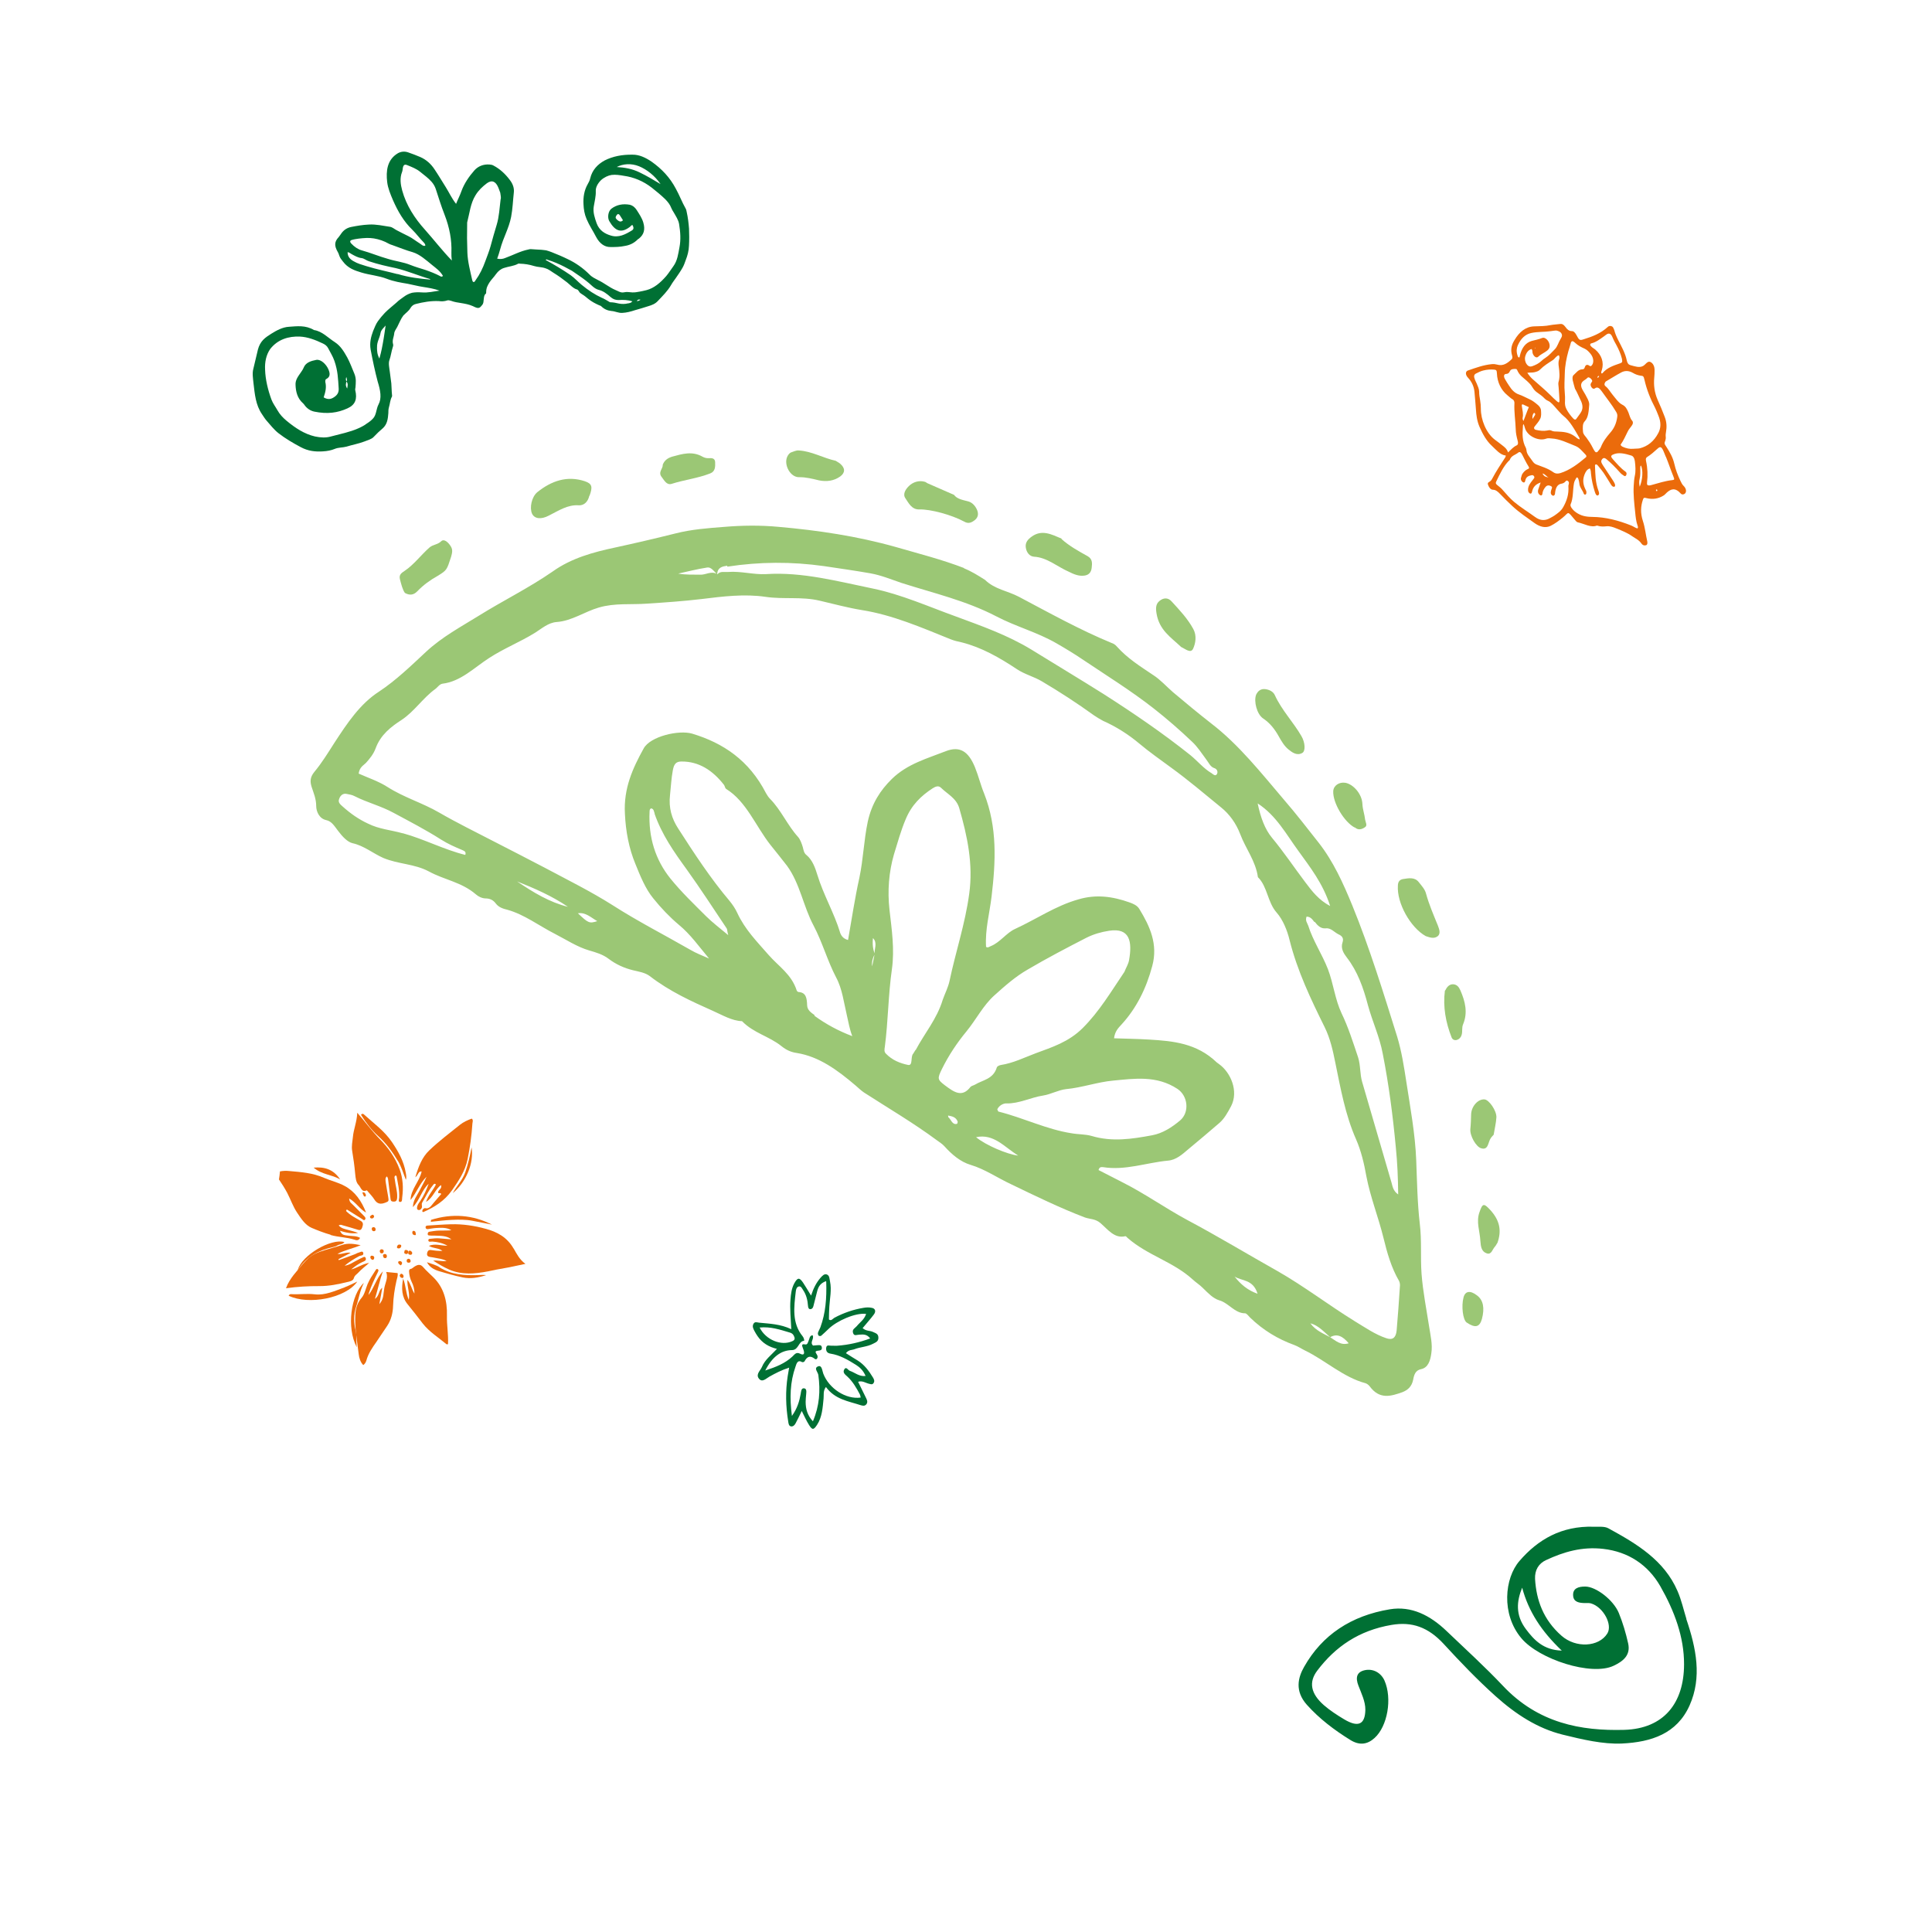 <?xml version="1.0" encoding="UTF-8" standalone="no"?>
<svg
   width="200"
   height="200"
   viewBox="0 0 200 200"
   fill="none"
   version="1.1"
   id="svg47"
   sodipodi:docname="icono-taqueria.svg"
   inkscape:version="1.3.1 (9b9bdc1480, 2023-11-25, custom)"
   xmlns:inkscape="http://www.inkscape.org/namespaces/inkscape"
   xmlns:sodipodi="http://sodipodi.sourceforge.net/DTD/sodipodi-0.dtd"
   xmlns="http://www.w3.org/2000/svg"
   xmlns:svg="http://www.w3.org/2000/svg">
  <defs
     id="defs47" />
  <sodipodi:namedview
     id="namedview47"
     pagecolor="#ffffff"
     bordercolor="#000000"
     borderopacity="0.25"
     inkscape:showpageshadow="2"
     inkscape:pageopacity="0.0"
     inkscape:pagecheckerboard="0"
     inkscape:deskcolor="#d1d1d1"
     inkscape:zoom="4.215"
     inkscape:cx="99.881376"
     inkscape:cy="100"
     inkscape:window-width="1920"
     inkscape:window-height="1043"
     inkscape:window-x="0"
     inkscape:window-y="129"
     inkscape:window-maximized="1"
     inkscape:current-layer="svg47" />
  <rect
     width="200"
     height="200"
     rx="40"
     fill="black"
     fill-opacity="0.1"
     id="rect1"
     style="fill:none" />
  <path
     d="M98.17 115.484C98.547 115.558 98.951 115.628 99.135 116.096C99.145 116.161 99.115 116.33 99.06 116.339C98.576 116.48 98.454 115.87 98.168 115.65C98.158 115.585 98.153 115.553 98.143 115.488M61.829 95.357C60.999 95.617 60.907 95.565 59.822 94.542C60.618 94.419 61.151 94.965 61.829 95.357ZM130.182 133.93C129.142 133.562 128.43 132.944 127.802 132.148C128.549 132.628 129.723 132.414 130.182 133.93ZM53.531 91.245C55.326 91.961 57.131 92.741 58.793 93.874C56.896 93.405 55.194 92.378 53.531 91.245ZM105.406 119.627C104.264 119.505 102.008 118.53 101.041 117.72C102.891 117.336 103.948 118.727 105.406 119.627ZM135.129 91.337C133.965 89.796 132.906 88.207 131.665 86.712C130.939 85.832 130.503 84.642 130.192 83.169C132.126 84.425 133.158 86.382 134.401 88.076C135.618 89.773 136.938 91.422 137.696 93.785C136.507 93.175 135.799 92.225 135.129 91.337ZM41.674 86.26C40.47 85.917 39.251 85.84 38.094 85.258C37.127 84.811 36.277 84.215 35.462 83.481C35.236 83.284 34.976 83.06 35.096 82.744C35.206 82.363 35.5 82.086 35.909 82.189C36.17 82.247 36.427 82.274 36.672 82.402C38.013 83.088 39.441 83.43 40.76 84.153C42.382 85.027 44.06 85.893 45.647 86.905C46.363 87.357 47.086 87.675 47.836 87.989C48.048 88.089 48.282 88.152 48.167 88.501C45.949 87.95 43.87 86.848 41.701 86.256M67.745 84.194C68.505 86.392 69.763 88.182 71.082 89.996C72.512 91.991 73.838 94.035 75.223 96.104C75.298 96.224 75.268 96.394 75.388 96.806C74.518 96.08 73.755 95.503 73.092 94.845C71.831 93.584 70.547 92.36 69.404 90.949C67.841 89.007 67.116 86.672 67.244 84.04C67.246 83.874 67.254 83.74 67.414 83.683C67.703 83.737 67.693 84.037 67.782 84.254M136.095 95.421C136.411 95.835 136.74 96.148 137.239 96.104C137.76 96.024 138.146 96.526 138.57 96.726C138.901 96.873 139.133 97.102 138.978 97.556C138.766 98.183 139.098 98.695 139.414 99.109C140.536 100.556 141.134 102.25 141.609 104.061C142.065 105.744 142.813 107.315 143.136 109.051C143.776 112.292 144.192 115.535 144.497 118.795C144.654 120.358 144.723 121.901 144.74 123.651C144.205 123.271 144.162 122.815 144.043 122.403C143.029 118.922 142.015 115.441 141.007 111.991C140.767 111.169 140.857 110.295 140.586 109.444C140.068 107.903 139.572 106.326 138.872 104.88C138.204 103.462 138.038 101.834 137.47 100.334C136.864 98.774 135.922 97.398 135.427 95.821C135.327 95.539 135.095 95.31 135.255 94.889C135.676 94.89 135.863 95.192 136.072 95.457M104.181 114.227C105.505 114.255 106.696 113.608 107.985 113.409C108.781 113.287 109.553 112.837 110.354 112.747C112.014 112.59 113.582 112.018 115.215 111.865C117.429 111.657 119.732 111.302 121.888 112.722C122.982 113.446 123.159 115.138 122.167 115.986C121.296 116.715 120.351 117.324 119.259 117.525C117.185 117.911 115.129 118.228 113.01 117.595C112.334 117.402 111.639 117.443 110.946 117.318C108.358 116.923 105.926 115.711 103.386 115.077C103.331 115.086 103.278 114.928 103.236 114.836C103.45 114.406 103.897 114.205 104.208 114.223M112.075 106.43C110.614 107.879 108.899 108.407 107.226 109.029C106.032 109.478 104.885 110.051 103.624 110.246C103.459 110.271 103.222 110.374 103.187 110.511C102.813 111.726 101.729 111.794 100.933 112.28C100.779 112.37 100.559 112.404 100.464 112.518C99.577 113.68 98.717 113.019 97.829 112.362C97.034 111.757 97.019 111.66 97.511 110.658C98.217 109.227 99.085 107.936 100.055 106.761C101.047 105.55 101.775 104.082 102.935 103.043C104.044 102.046 105.132 101.085 106.396 100.361C108.378 99.196 110.43 98.119 112.459 97.079C113.215 96.698 113.995 96.478 114.818 96.351C116.984 96.017 117.213 97.503 116.884 99.373C116.811 99.814 116.559 100.184 116.4 100.605C115.028 102.635 113.803 104.709 112.075 106.43ZM94.767 108.7C94.767 108.7 94.61 108.956 94.542 109.066C94.226 109.379 94.544 110.355 93.993 110.241C93.181 110.069 92.376 109.763 91.708 109.072C91.508 108.872 91.556 108.633 91.598 108.362C91.945 105.696 91.949 102.984 92.328 100.346C92.623 98.25 92.309 96.215 92.078 94.168C91.862 92.217 92.012 90.276 92.543 88.441C92.918 87.226 93.259 85.983 93.753 84.816C94.367 83.332 95.344 82.388 96.543 81.608C96.825 81.432 97.139 81.285 97.404 81.542C98.067 82.2 99.001 82.618 99.303 83.663C100.144 86.576 100.757 89.457 100.332 92.532C99.913 95.639 98.927 98.535 98.296 101.543C98.149 102.227 97.822 102.839 97.588 103.504C96.994 105.48 95.707 106.968 94.794 108.696M84.328 105.084C83.981 104.84 83.575 104.572 83.555 104.079C83.528 103.356 83.46 102.738 82.668 102.694C82.613 102.703 82.483 102.591 82.473 102.526C81.935 100.856 80.602 100.037 79.58 98.871C78.386 97.501 77.125 96.24 76.326 94.512C76.114 94.049 75.825 93.63 75.513 93.248C73.557 90.937 71.867 88.354 70.205 85.766C69.542 84.744 69.204 83.638 69.361 82.291C69.456 81.45 69.491 80.585 69.646 79.767C69.766 79.088 69.978 78.823 70.568 78.832C72.336 78.824 73.766 79.728 74.958 81.264C75.032 81.385 75.062 81.578 75.159 81.663C77.268 82.958 78.225 85.522 79.76 87.468C80.318 88.176 80.904 88.879 81.467 89.619C82.818 91.461 83.154 93.823 84.218 95.809C85.127 97.52 85.65 99.457 86.564 101.201C87.192 102.361 87.362 103.823 87.68 105.163C87.845 105.865 87.949 106.543 88.228 107.261C86.797 106.721 85.511 106.026 84.31 105.153M86.97 96.542C86.344 94.489 85.246 92.641 84.62 90.588C84.391 89.83 84.097 89.015 83.487 88.514C83.232 88.322 83.188 88.031 83.11 87.712C82.996 87.333 82.844 86.894 82.607 86.632C81.525 85.443 80.86 83.859 79.729 82.711C79.562 82.538 79.417 82.329 79.3 82.116C77.536 78.684 74.849 76.915 71.668 75.951C70.285 75.535 67.303 76.226 66.627 77.488C65.508 79.512 64.54 81.612 64.691 84.235C64.773 86.041 65.102 87.809 65.772 89.425C66.273 90.671 66.816 92.009 67.611 92.978C68.411 93.979 69.348 94.959 70.282 95.741C71.471 96.715 72.371 97.998 73.403 99.228C72.74 98.933 72.054 98.675 71.436 98.308C68.756 96.769 66.015 95.373 63.398 93.693C61.127 92.257 58.726 91.073 56.371 89.816C54.629 88.894 52.864 88.008 51.094 87.09C49.232 86.121 47.321 85.192 45.471 84.121C43.714 83.102 41.834 82.565 40.122 81.473C39.157 80.861 38.123 80.525 37.129 80.083C37.221 79.407 37.617 79.247 37.884 78.974C38.291 78.515 38.647 78.096 38.887 77.464C39.4 76.062 40.48 75.234 41.552 74.54C42.879 73.674 43.782 72.245 45.071 71.319C45.297 71.152 45.499 70.823 45.801 70.777C47.703 70.55 49.082 69.114 50.641 68.113C52.171 67.117 53.839 66.463 55.403 65.494C56.093 65.057 56.759 64.459 57.619 64.392C59.202 64.281 60.514 63.318 61.992 62.892C63.657 62.404 65.317 62.611 66.955 62.49C68.845 62.365 70.735 62.239 72.637 62.012C74.813 61.743 77.072 61.461 79.255 61.786C81.123 62.06 82.982 61.74 84.847 62.181C86.303 62.518 87.769 62.921 89.237 63.158C92.403 63.662 95.381 64.955 98.405 66.176C98.764 66.319 99.172 66.421 99.549 66.496C101.593 67.007 103.47 68.074 105.284 69.282C106.097 69.819 107.029 70.039 107.864 70.538C109.686 71.613 111.496 72.79 113.233 74.043C113.547 74.259 113.856 74.443 114.193 74.623C115.519 75.212 116.792 76.008 117.954 76.986C119.018 77.88 120.117 78.637 121.226 79.458C122.996 80.74 124.708 82.195 126.41 83.586C127.275 84.28 127.956 85.233 128.377 86.326C128.95 87.858 129.986 89.12 130.218 90.804C131.21 91.775 131.207 93.396 132.159 94.473C132.804 95.2 133.258 96.321 133.494 97.309C134.299 100.525 135.704 103.45 137.132 106.339C137.705 107.507 137.981 108.754 138.23 110.005C138.785 112.698 139.258 115.402 140.379 117.941C140.897 119.118 141.216 120.458 141.448 121.778C141.868 123.962 142.686 125.985 143.211 128.12C143.592 129.682 144.028 131.235 144.828 132.599C144.908 132.753 144.947 133.011 144.917 133.181C144.817 134.717 144.712 136.222 144.58 137.73C144.502 138.503 144.148 138.756 143.495 138.526C142.341 138.141 141.302 137.409 140.25 136.777C137.55 135.11 135.003 133.154 132.264 131.592C129.128 129.827 126.033 127.956 122.852 126.264C120.616 125.054 118.505 123.561 116.252 122.42C115.399 121.989 114.574 121.554 113.722 121.123C113.809 120.779 114.011 120.814 114.181 120.821C116.484 121.194 118.658 120.362 120.899 120.149C121.759 120.083 122.398 119.489 123.018 118.963C124.088 118.071 125.158 117.178 126.223 116.254C126.744 115.81 127.093 115.161 127.442 114.512C128.243 112.966 127.408 111.012 126.179 110.143C126.114 110.087 126.022 110.035 125.957 109.979C123.881 107.984 121.433 107.766 118.968 107.616C117.749 107.54 116.54 107.528 115.326 107.483C115.413 106.775 115.752 106.426 116.114 106.039C117.628 104.384 118.66 102.34 119.282 99.995C119.89 97.752 119.043 95.899 117.954 94.115C117.725 93.721 117.306 93.554 116.92 93.415C115.168 92.792 113.447 92.561 111.623 93.107C109.282 93.765 107.252 95.169 105.075 96.166C104.183 96.568 103.522 97.563 102.57 97.941C102.41 97.999 102.265 98.153 102.076 98.017C101.967 96.215 102.441 94.555 102.648 92.803C103.075 89.199 103.261 85.665 101.876 82.142C101.517 81.272 101.28 80.283 100.922 79.412C100.246 77.764 99.347 77.208 97.916 77.759C95.984 78.52 93.934 79.067 92.323 80.638C91.129 81.814 90.244 83.174 89.832 85.056C89.425 86.971 89.367 88.964 88.96 90.878C88.496 92.967 88.179 95.099 87.79 97.309C87.234 97.163 87.037 96.796 86.922 96.417M75.293 58.66C78.611 58.148 81.949 58.13 85.307 58.605C86.917 58.852 88.522 59.068 90.11 59.352C91.207 59.547 92.256 59.981 93.323 60.345C96.601 61.394 99.976 62.164 103.119 63.796C105.166 64.87 107.329 65.429 109.331 66.576C110.286 67.123 111.245 67.703 112.155 68.323C114.598 69.964 117.08 71.499 119.411 73.323C120.784 74.4 122.112 75.552 123.396 76.776C123.952 77.285 124.395 77.978 124.856 78.601C125.135 78.955 125.287 79.394 125.728 79.525C125.995 79.616 126.095 79.898 125.987 80.113C125.835 80.401 125.604 80.172 125.414 80.036C124.612 79.565 123.989 78.801 123.248 78.188C120.367 75.887 117.356 73.838 114.273 71.865C111.786 70.298 109.281 68.799 106.798 67.263C104.288 65.732 101.589 64.793 98.939 63.812C96.115 62.792 93.31 61.538 90.382 60.931C86.7 60.176 83.038 59.186 79.286 59.433C78.005 59.498 76.681 59.107 75.377 59.209C74.988 59.236 74.575 59.101 74.263 59.447C73.64 59.047 73.069 59.531 72.473 59.491C71.74 59.471 70.99 59.521 70.21 59.377C71.214 59.156 72.214 58.902 73.228 58.746C73.612 58.687 73.939 59.166 74.235 59.451C74.29 58.715 74.784 58.639 75.278 58.563M139.618 139.057C138.788 139.317 138.255 138.771 137.697 138.427C136.991 138.04 136.218 137.762 135.65 136.99C136.468 137.195 137.049 137.866 137.697 138.427C138.42 138.018 139 138.325 139.618 139.057ZM90.287 100.032C90.224 99.623 90.318 99.201 90.569 98.765C90.364 98.29 90.298 97.738 90.37 97.109C90.871 97.627 90.484 98.216 90.541 98.769C90.464 99.178 90.364 99.624 90.287 100.032ZM99.825 58.814C97.497 57.916 95.131 57.322 92.751 56.631C88.73 55.498 84.679 54.898 80.581 54.538C78.702 54.364 76.852 54.385 74.967 54.543C73.275 54.672 71.582 54.8 69.934 55.219C67.852 55.739 65.766 56.226 63.674 56.68C61.418 57.16 59.154 57.773 57.207 59.165C54.746 60.867 52.083 62.17 49.547 63.751C47.702 64.895 45.782 65.918 44.112 67.466C42.541 68.931 41.002 70.425 39.245 71.589C37.277 72.851 35.933 74.877 34.616 76.898C33.961 77.925 33.31 78.984 32.552 79.895C32.078 80.464 32.093 80.925 32.26 81.461C32.474 82.123 32.728 82.679 32.733 83.439C32.735 84 33.046 84.746 33.772 84.899C34.35 85.008 34.664 85.588 35.013 86.03C35.437 86.593 35.975 87.172 36.498 87.289C37.66 87.54 38.627 88.35 39.681 88.816C41.242 89.468 42.89 89.413 44.388 90.207C45.983 91.086 47.785 91.304 49.276 92.595C49.535 92.82 49.899 92.996 50.265 93.005C50.686 93.006 51.045 93.15 51.329 93.536C51.646 93.95 52.115 94.076 52.523 94.178C54.283 94.668 55.781 95.826 57.426 96.663C58.615 97.274 59.742 98.026 61.006 98.394C61.681 98.587 62.416 98.805 62.99 99.245C63.785 99.85 64.627 100.216 65.532 100.441C66.116 100.582 66.776 100.679 67.252 101.036C69.323 102.634 71.557 103.646 73.817 104.653C74.812 105.095 75.772 105.675 76.816 105.712C78.017 106.949 79.61 107.266 80.891 108.292C81.405 108.709 81.916 108.928 82.489 109.005C84.792 109.378 86.692 110.771 88.566 112.367C88.858 112.62 89.122 112.877 89.436 113.093C91.961 114.721 94.553 116.24 96.993 118.046C97.247 118.239 97.524 118.394 97.761 118.655C98.541 119.527 99.443 120.281 100.472 120.585C101.943 121.02 103.264 121.941 104.655 122.586C107.202 123.814 109.722 125.046 112.317 126.035C112.851 126.218 113.404 126.165 113.922 126.615C114.7 127.288 115.38 128.242 116.49 127.972C116.545 127.963 116.642 128.047 116.712 128.136C118.79 129.965 121.413 130.586 123.469 132.452C123.798 132.765 124.199 133.001 124.533 133.346C125.061 133.86 125.567 134.41 126.215 134.608C127.153 134.86 127.825 135.947 128.865 135.952C129.029 135.927 129.244 136.224 129.411 136.397C130.764 137.71 132.309 138.629 133.975 139.232C134.361 139.371 134.707 139.615 135.071 139.791C137.195 140.819 139.067 142.581 141.35 143.188C141.497 143.232 141.686 143.368 141.794 143.517C142.823 144.912 144 144.533 145.171 144.12C145.727 143.903 146.149 143.54 146.291 142.824C146.381 142.314 146.535 141.86 147.079 141.743C147.842 141.593 148.066 140.864 148.171 140.087C148.311 139.172 148.084 138.248 147.945 137.344C147.666 135.535 147.3 133.706 147.159 131.876C147.032 130.143 147.19 128.433 146.976 126.68C146.724 124.503 146.693 122.292 146.606 120.09C146.499 117.395 145.999 114.694 145.586 112.013C145.342 110.431 145.098 108.848 144.64 107.331C143.205 102.757 141.793 98.147 139.989 93.729C139.045 91.428 138.023 89.171 136.521 87.253C135.334 85.749 134.176 84.242 132.912 82.783C130.547 80.006 128.244 77.087 125.411 74.911C124.07 73.861 122.751 72.775 121.428 71.656C120.747 71.066 120.134 70.367 119.387 69.887C118.07 68.999 116.737 68.179 115.618 66.93C115.446 66.725 115.262 66.621 115.055 66.553C111.787 65.205 108.624 63.444 105.476 61.779C104.314 61.165 102.971 61.008 101.979 60.037C101.231 59.557 100.548 59.133 99.77 58.823"
     fill="#9BC775"
     id="path1" />
  <path
     d="M98.761 51.228C99.062 51.644 99.611 51.744 100.135 51.879C100.563 51.967 100.875 52.258 101.084 52.657C101.294 53.057 101.33 53.483 100.937 53.82C100.594 54.089 100.266 54.263 99.81 53.994C98.518 53.299 96.354 52.708 95.174 52.736C94.379 52.766 94.066 52.075 93.722 51.573C93.416 51.127 93.78 50.609 94.09 50.314C94.502 49.912 95.12 49.693 95.74 49.875C95.831 49.892 95.903 49.973 95.999 50.02C96.888 50.407 97.777 50.794 98.761 51.228Z"
     fill="#9BC775"
     id="path2" />
  <path
     d="M61.003 51.324C60.875 51.926 60.467 52.331 59.939 52.31C58.765 52.217 57.817 52.876 56.816 53.373C55.999 53.807 55.32 53.706 55.071 53.163C54.811 52.552 55.029 51.457 55.614 50.956C57.089 49.77 58.716 49.211 60.55 49.819C61.308 50.079 61.36 50.413 61.03 51.32"
     fill="#9BC775"
     id="path3" />
  <path
     d="M130.031 71.921C130.221 71.518 130.521 71.285 130.978 71.339C131.408 71.397 131.801 71.586 131.972 71.964C132.69 73.534 133.887 74.751 134.728 76.209C135.11 76.866 135.159 77.73 134.826 77.937C134.261 78.273 133.753 77.884 133.368 77.57C132.951 77.23 132.648 76.716 132.376 76.228C131.949 75.454 131.43 74.818 130.743 74.363C130.116 73.931 129.773 72.614 130.031 71.921Z"
     fill="#9BC775"
     id="path4" />
  <path
     d="M109.864 55.78C110.679 56.517 111.612 57.029 112.581 57.569C113.115 57.867 113.063 58.324 113.011 58.78C112.96 59.237 112.728 59.514 112.281 59.583C111.685 59.675 111.161 59.445 110.632 59.181C109.456 58.672 108.39 57.698 107.037 57.63C106.604 57.593 106.274 57.23 106.191 56.691C106.108 56.151 106.424 55.827 106.78 55.565C107.849 54.779 108.847 55.315 109.924 55.77"
     fill="#9BC775"
     id="path5" />
  <path
     d="M41.914 61.38C41.672 61.042 41.529 60.464 41.392 59.923C41.292 59.45 41.618 59.287 41.887 59.096C42.844 58.461 43.582 57.447 44.464 56.673C44.847 56.352 45.287 56.397 45.665 56.038C45.97 55.729 46.413 56.148 46.666 56.559C46.881 56.901 46.82 57.211 46.697 57.642C46.255 58.986 46.287 59.018 45.297 59.621C44.549 60.036 43.818 60.562 43.189 61.221C42.837 61.575 42.446 61.673 41.914 61.38Z"
     fill="#9BC775"
     id="path6" />
  <path
     d="M68.586 48.164C68.777 47.61 69.185 47.393 69.608 47.266C70.641 46.983 71.669 46.671 72.729 47.279C72.941 47.4 73.139 47.431 73.332 47.432C73.634 47.417 74.016 47.389 74.032 47.849C74.043 48.279 74.068 48.8 73.52 49.008C72.218 49.517 70.861 49.665 69.545 50.083C69.019 50.257 68.774 49.739 68.498 49.381C68.091 48.888 68.638 48.495 68.609 48.129"
     fill="#9BC775"
     id="path7" />
  <path
     d="M86.513 47.701C86.668 47.812 86.844 47.887 86.973 48.002C87.512 48.461 87.502 48.936 86.983 49.321C86.312 49.797 85.553 49.88 84.785 49.727C84.098 49.562 83.438 49.394 82.75 49.398C81.819 49.44 81.121 48.126 81.488 47.29C81.592 47.071 81.728 46.881 81.939 46.815C82.176 46.744 82.43 46.603 82.682 46.632C84.015 46.698 85.23 47.425 86.513 47.701Z"
     fill="#9BC775"
     id="path8" />
  <path
     d="M147.587 96.903C146.026 96.03 144.583 93.503 144.709 91.674C144.717 91.289 144.885 91.055 145.25 90.998C145.814 90.911 146.44 90.78 146.861 91.307C147.156 91.679 147.523 92.075 147.624 92.512C147.935 93.648 148.407 94.724 148.845 95.805C148.964 96.135 149.219 96.687 148.753 96.968C148.38 97.199 147.945 97.022 147.587 96.903Z"
     fill="#9BC775"
     id="path9" />
  <path
     d="M149.602 102.541C149.784 102.178 150.026 101.867 150.453 101.892C150.828 101.926 151.024 102.169 151.187 102.54C151.68 103.682 151.962 104.825 151.461 106.029C151.304 106.388 151.416 106.766 151.311 107.117C151.161 107.688 150.478 107.885 150.271 107.399C149.662 105.849 149.359 104.222 149.576 102.545"
     fill="#9BC775"
     id="path10" />
  <path
     d="M122.28 66.983C121.219 65.972 119.989 65.236 119.716 63.463C119.63 62.907 119.659 62.511 120.035 62.204C120.463 61.853 120.946 61.85 121.315 62.291C122.114 63.165 122.941 64.034 123.531 65.118C123.908 65.807 123.761 66.613 123.512 67.15C123.263 67.686 122.7 67.168 122.28 66.983Z"
     fill="#9BC775"
     id="path11" />
  <path
     d="M140.25 85.675C139.152 85.104 137.956 83.1 138.016 81.9C138.048 81.316 138.632 80.936 139.259 81.033C140.075 81.164 140.997 82.181 141.037 83.237C141.064 83.812 141.261 84.296 141.314 84.835C141.357 85.118 141.595 85.468 141.286 85.644C140.981 85.852 140.602 85.975 140.245 85.644"
     fill="#9BC775"
     id="path12" />
  <path
     d="M154.976 128.704C154.976 128.704 154.855 128.952 154.741 129.068C154.492 129.336 154.395 129.909 153.922 129.752C153.367 129.575 153.288 129.063 153.246 128.446C153.201 127.469 152.785 126.484 153.158 125.475C153.468 124.575 153.592 124.523 154.257 125.24C155.239 126.303 155.484 127.38 155.001 128.7"
     fill="#9BC775"
     id="path13" />
  <path
     d="M154.623 117.469C154.623 117.469 154.409 117.684 154.335 117.804C154.027 118.214 154.103 119.109 153.324 118.866C152.809 118.728 152.135 117.563 152.212 116.862C152.262 116.383 152.276 115.873 152.29 115.363C152.316 114.525 153.002 113.766 153.658 113.81C154.121 113.811 154.952 114.989 154.905 115.685C154.871 116.271 154.717 116.875 154.623 117.469Z"
     fill="#9BC775"
     id="path14" />
  <path
     d="M153.407 136.545C153.165 137.395 152.711 137.503 151.825 136.905C151.433 136.617 151.266 135.21 151.501 134.322C151.669 133.638 152.202 133.556 152.907 134.106C153.551 134.587 153.704 135.415 153.407 136.545Z"
     fill="#9BC775"
     id="path15" />
  <path
     d="M48.816 118.792C48.646 119.661 48.455 120.513 48.168 121.346C47.88 122.179 47.265 122.77 46.87 123.513C48.269 122.364 49.079 120.388 48.818 118.778"
     fill="#EB6B0B"
     id="path16" />
  <path
     d="M42.513 124.206C43.134 123.461 43.449 122.488 44.157 121.816C43.943 122.333 43.65 122.807 43.403 123.304C43.158 123.787 42.774 124.215 42.741 124.963C43.479 124.199 43.669 123.16 44.378 122.544C44.141 123.182 43.873 123.786 43.504 124.329C43.397 124.49 43.266 124.646 43.203 124.843C43.154 125.029 43.129 125.22 43.322 125.258C43.503 125.293 43.634 125.137 43.678 124.978C43.709 124.816 43.603 124.656 43.712 124.482C44.065 123.894 44.353 123.251 44.794 122.723C44.875 122.627 44.948 122.445 45.127 122.62C44.837 123.206 44.356 123.685 44.1 124.418C44.847 123.991 45.03 123.118 45.654 122.681C45.798 123.1 45.293 123.183 45.361 123.476C45.451 123.591 45.585 123.422 45.674 123.607C45.415 123.906 45.154 124.218 44.88 124.528C44.639 124.802 44.452 125.185 43.998 125.068C43.914 125.052 43.699 125.192 43.717 125.419C43.763 125.442 43.803 125.491 43.832 125.469C44.971 124.965 45.994 124.34 46.788 123.223C47.484 122.227 48.153 121.24 48.406 120.004C48.657 118.782 48.826 117.529 48.906 116.287C48.922 116.137 49.01 115.944 48.838 115.799C48.407 115.952 47.98 116.149 47.611 116.44C46.539 117.307 45.425 118.137 44.423 119.101C43.698 119.798 43.328 120.732 42.994 121.869C43.312 121.651 43.282 121.226 43.649 121.27C43.418 122.328 42.542 123.094 42.501 124.203"
     fill="#EB6B0B"
     id="path17" />
  <path
     d="M44.599 126.48C45.313 126.413 46.033 126.313 46.753 126.282C47.472 126.25 48.2 126.237 48.91 126.376C49.585 126.507 50.249 126.637 50.924 126.769C48.933 125.761 46.827 125.591 44.626 126.279C44.613 126.345 44.6 126.412 44.602 126.464"
     fill="#EB6B0B"
     id="path18" />
  <path
     d="M41.194 120.179C41.551 120.778 41.756 121.475 42.016 122.14C42.099 121.899 42.048 121.66 42.009 121.424C41.801 120.183 41.218 119.183 40.577 118.229C39.792 117.076 38.714 116.308 37.732 115.417C37.649 115.343 37.542 115.208 37.37 115.403C37.88 116.217 38.451 116.972 39.133 117.591C39.951 118.322 40.605 119.207 41.182 120.177"
     fill="#EB6B0B"
     id="path19" />
  <path
     d="M43.768 137.016C44.469 137.901 45.379 138.446 46.211 139.146C46.252 139.182 46.329 139.154 46.378 139.15C46.431 138.143 46.243 137.202 46.268 136.218C46.312 134.644 45.92 133.282 44.899 132.263C44.54 131.896 44.138 131.564 43.808 131.174C43.553 130.885 43.327 130.883 43.005 131.06C42.845 131.142 42.724 131.274 42.579 131.344C42.432 131.358 42.336 131.424 42.345 131.624C42.365 132.009 42.454 132.351 42.606 132.678C42.795 133.054 42.908 133.457 42.904 133.909C42.624 133.501 42.553 132.95 42.178 132.481C42.126 133.234 42.446 133.805 42.32 134.572C41.992 133.801 42.011 133.028 41.734 132.366C41.54 133.36 41.577 134.271 42.207 135.03C42.739 135.671 43.252 136.35 43.768 137.016Z"
     fill="#EB6B0B"
     id="path20" />
  <path
     d="M45.503 131.184C45.114 130.935 44.638 130.831 44.197 130.664C44.473 131.178 44.922 131.427 45.425 131.583C46.239 131.823 47.054 132.062 47.882 132.235C48.721 132.41 49.539 132.259 50.33 131.999C50.045 131.966 49.775 131.982 49.505 131.999C48.114 132.038 46.743 131.978 45.501 131.195"
     fill="#EB6B0B"
     id="path21" />
  <path
     d="M53.16 129.238C52.486 128.065 51.444 127.52 50.305 127.212C49.133 126.884 47.92 126.704 46.691 126.735C45.897 126.752 45.092 126.823 44.292 126.867C44.192 126.876 44.041 126.889 44.056 127.063C44.065 127.207 44.182 127.244 44.294 127.238C44.587 127.195 44.87 127.136 45.157 127.121C45.693 127.097 46.235 127.046 46.73 127.356C46.301 127.401 45.862 127.372 45.438 127.39C45.104 127.396 44.77 127.459 44.439 127.509C44.35 127.52 44.284 127.607 44.275 127.719C44.26 127.859 44.364 127.893 44.438 127.894C44.631 127.917 44.83 127.913 45.04 127.911C45.628 127.94 46.217 127.898 46.732 128.298C46.343 128.265 45.966 128.234 45.577 128.201C45.202 128.157 44.821 128.211 44.443 128.251C44.38 128.253 44.326 128.342 44.346 128.432C44.349 128.475 44.401 128.528 44.425 128.533C44.532 128.554 44.65 128.52 44.76 128.527C45.309 128.563 45.842 128.681 46.319 128.959C45.675 128.962 45.059 128.699 44.401 128.97C44.84 129.256 45.389 129.163 45.796 129.485C45.42 129.512 45.058 129.469 44.698 129.413C44.483 129.372 44.294 129.392 44.223 129.692C44.147 130.019 44.332 130.084 44.547 130.126C44.725 130.16 44.897 130.165 45.073 130.214C45.416 130.295 45.786 130.296 46.233 130.54C45.677 130.603 45.276 130.439 44.845 130.498C45.392 130.861 45.947 131.183 46.527 131.439C47.816 131.99 49.174 131.87 50.535 131.608C51.102 131.49 51.683 131.361 52.256 131.273C52.933 131.162 53.596 130.992 54.393 130.834C53.785 130.401 53.495 129.803 53.181 129.257"
     fill="#EB6B0B"
     id="path22" />
  <path
     d="M40.692 135.171C40.721 134.298 40.852 133.43 41.045 132.574C41.094 132.324 41.216 132.088 41.16 131.789C40.794 131.761 40.407 131.715 39.981 131.675C40.208 132.281 39.878 132.793 39.784 133.337C39.681 133.864 39.752 134.483 39.267 135.008C39.391 134.37 39.482 133.84 39.572 133.31C39.175 133.578 39.299 134.121 38.812 134.458C39.128 133.425 39.319 132.511 39.636 131.607C38.962 132.312 38.74 133.32 38.149 134.055C38.163 133.986 38.176 133.917 38.193 133.833C38.437 133.103 38.766 132.403 39.103 131.72C39.15 131.613 39.238 131.486 39.104 131.388C38.967 131.304 38.913 131.452 38.842 131.553C38.55 132.001 38.261 132.434 38.047 132.94C37.852 133.421 37.74 133.99 37.443 134.336C36.994 134.868 36.822 135.425 36.783 136.08C36.703 137.477 36.978 138.813 37.133 140.184C37.18 140.596 37.316 141.012 37.603 141.313C37.78 141.189 37.862 141.032 37.922 140.856C38.117 140.116 38.54 139.521 38.965 138.913C39.337 138.38 39.69 137.815 40.063 137.282C40.493 136.645 40.674 135.917 40.692 135.171Z"
     fill="#EB6B0B"
     id="path23" />
  <path
     d="M32.467 120.873C33.346 121.621 34.355 121.583 35.213 122.092C34.507 121.036 33.579 120.77 32.467 120.873Z"
     fill="#EB6B0B"
     id="path24" />
  <path
     d="M36.535 117.685C36.489 118.163 36.372 118.642 36.456 119.132C36.589 119.918 36.697 120.713 36.768 121.516C36.814 121.955 36.848 122.392 37.128 122.676C37.366 122.923 37.451 123.47 37.953 123.224C37.993 123.203 38.073 123.348 38.134 123.403C38.338 123.643 38.568 123.875 38.741 124.152C39.032 124.625 39.377 124.692 39.855 124.513C40.243 124.359 40.264 124.377 40.182 123.874C40.099 123.384 40.003 122.893 39.933 122.392C39.911 122.201 39.85 121.959 40.04 121.781C40.16 121.905 40.17 122.036 40.183 122.153C40.252 122.783 40.346 123.404 40.417 124.02C40.44 124.211 40.447 124.356 40.657 124.383C40.985 124.418 41.099 124.325 41.117 123.927C41.143 123.301 40.941 122.746 40.878 122.146C40.862 121.985 40.765 121.808 40.944 121.685C40.987 121.708 41.045 121.719 41.051 121.749C41.184 122.478 41.366 123.202 41.321 123.982C41.315 124.138 41.192 124.401 41.402 124.427C41.661 124.449 41.614 124.139 41.634 123.971C41.771 122.965 41.712 121.978 41.376 121.067C40.914 119.815 40.171 118.781 39.321 117.927C38.524 117.112 37.854 116.193 36.985 115.191C36.946 116.13 36.605 116.895 36.532 117.699"
     fill="#EB6B0B"
     id="path25" />
  <path
     d="M35.95 132.718C36.209 132.654 36.553 132.607 36.638 132.296C36.715 132.027 36.892 131.947 37.031 131.803C37.393 131.404 37.811 131.101 38.215 130.738C37.556 130.823 36.99 131.254 36.352 131.415C36.72 131.116 37.096 130.833 37.516 130.645C37.666 130.574 37.938 130.513 37.864 130.257C37.784 129.971 37.569 130.185 37.41 130.239C37.278 130.285 37.161 130.376 37.04 130.424C36.591 130.635 36.18 130.968 35.674 131.026C36.146 130.634 36.653 130.32 37.177 130.037C37.33 129.953 37.678 130.007 37.603 129.693C37.529 129.437 37.252 129.653 37.072 129.689C36.969 129.712 36.867 129.792 36.761 129.828C36.199 130.046 35.628 130.248 35.069 130.452C35.062 130.422 35.047 130.377 35.04 130.347C35.465 130.131 35.879 129.912 36.304 129.696C35.833 129.576 35.401 129.89 34.936 129.8C35.708 129.395 36.541 129.244 37.337 128.901C36.682 128.773 36.051 128.65 35.374 128.888C34.791 129.088 34.195 129.228 33.615 129.414C32.943 129.624 32.266 129.863 31.735 130.429C31.268 130.921 30.82 131.446 30.392 131.989C30.092 132.387 29.799 132.814 29.605 133.36C30.8 133.194 31.937 133.131 33.062 133.137C34.049 133.144 35.015 132.948 35.976 132.708"
     fill="#EB6B0B"
     id="path26" />
  <path
     d="M35.716 133.25C34.68 133.628 33.647 134.116 32.588 133.987C31.79 133.894 30.963 134.015 30.168 133.97C30.06 133.964 29.948 133.974 29.881 134.133C31.939 135.13 35.812 134.381 36.986 132.667C36.49 132.9 36.112 133.092 35.73 133.237"
     fill="#EB6B0B"
     id="path27" />
  <path
     d="M36.87 135.267C37.139 134.48 37.237 133.645 37.672 132.802C36.329 134.013 35.844 137.424 36.937 139.478C36.85 138.798 36.953 138.273 36.814 137.731C36.611 136.925 36.597 136.068 36.87 135.267Z"
     fill="#EB6B0B"
     id="path28" />
  <path
     d="M30.839 131.469C31.778 130.009 33.061 129.416 34.455 129.102C34.629 129.065 34.795 129.011 34.956 128.914C35.172 128.785 35.456 128.854 35.653 128.578C34.281 128.168 31.234 129.931 30.827 131.467"
     fill="#EB6B0B"
     id="path29" />
  <path
     d="M34.233 127.85C35.038 128.079 35.889 128.074 36.69 128.329C36.857 128.391 37.117 128.47 37.276 128.145C36.911 127.932 36.52 127.969 36.146 127.925C35.489 127.854 35.4 127.822 35.193 127.412C35.825 127.606 36.434 127.739 37.076 127.637C36.732 127.498 36.377 127.415 36.025 127.318C35.696 127.225 35.347 127.171 35.061 126.86C35.266 126.729 35.356 126.818 35.449 126.836C35.983 126.982 36.526 127.145 37.057 127.306C37.282 127.378 37.414 127.318 37.504 127.037C37.612 126.731 37.603 126.53 37.322 126.376C36.806 126.076 36.259 125.813 35.821 125.358L35.899 125.202C36.433 125.534 36.967 125.866 37.489 126.195C37.596 126.259 37.699 126.407 37.809 126.215C37.884 126.073 37.77 125.98 37.703 125.896C37.324 125.509 36.941 125.135 36.562 124.748C36.404 124.575 36.17 124.487 36.144 124.069C36.848 124.449 37.253 125.196 37.896 125.521C37.415 124.303 36.751 123.349 35.679 122.77C34.986 122.393 34.228 122.23 33.533 121.924C32.376 121.414 31.158 121.333 29.946 121.225C29.63 121.191 29.305 121.199 28.981 121.264C28.962 121.545 28.92 121.821 28.878 122.097C29.195 122.558 29.478 123.011 29.733 123.487C30.082 124.153 30.331 124.899 30.749 125.521C31.175 126.158 31.596 126.824 32.27 127.112C32.901 127.377 33.545 127.631 34.215 127.818"
     fill="#EB6B0B"
     id="path30" />
  <path
     d="M38.58 125.733C38.58 125.733 38.746 125.833 38.727 125.932C38.701 126.063 38.61 126.148 38.464 126.136C38.375 126.119 38.289 126.085 38.303 125.917C38.369 125.862 38.463 125.761 38.577 125.749"
     fill="#EB6B0B"
     id="path31" />
  <path
     d="M38.697 127.455C38.551 127.456 38.5 127.344 38.484 127.24C38.471 127.122 38.522 127.045 38.671 127.03C38.831 127.047 38.867 127.141 38.883 127.245C38.897 127.364 38.843 127.455 38.697 127.455Z"
     fill="#EB6B0B"
     id="path32" />
  <path
     d="M38.59 129.996C38.71 130.035 38.779 130.138 38.724 130.292C38.689 130.404 38.604 130.448 38.499 130.397C38.396 130.332 38.324 130.244 38.34 130.097C38.393 129.958 38.491 129.977 38.575 130.008"
     fill="#EB6B0B"
     id="path33" />
  <path
     d="M39.727 129.534C39.709 129.698 39.611 129.77 39.461 129.741C39.351 129.72 39.317 129.606 39.312 129.484C39.349 129.369 39.431 129.309 39.541 129.33C39.65 129.351 39.739 129.399 39.714 129.531"
     fill="#EB6B0B"
     id="path34" />
  <path
     d="M39.649 129.971C39.639 129.868 39.742 129.811 39.849 129.819C40.033 129.83 40.038 129.958 40.051 130.05C40.042 130.175 39.981 130.252 39.859 130.241C39.676 130.231 39.673 130.09 39.647 129.984"
     fill="#EB6B0B"
     id="path35" />
  <path
     d="M41.453 128.853C41.518 128.866 41.571 128.939 41.518 129.069C41.45 129.212 41.332 129.267 41.179 129.221C41.101 129.206 41.077 129.123 41.107 129.036C41.174 128.83 41.313 128.81 41.453 128.853Z"
     fill="#EB6B0B"
     id="path36" />
  <path
     d="M41.339 130.543C41.339 130.543 41.479 130.549 41.514 130.577C41.658 130.668 41.621 130.754 41.603 130.845C41.594 130.895 41.526 130.934 41.494 130.99C41.405 130.931 41.313 130.882 41.282 130.834C41.222 130.728 41.144 130.609 41.337 130.553"
     fill="#EB6B0B"
     id="path37" />
  <path
     d="M41.865 129.507C41.886 129.4 42.008 129.355 42.145 129.424C42.267 129.475 42.304 129.578 42.247 129.677C42.21 129.767 42.156 129.852 41.995 129.807C41.782 129.738 41.844 129.613 41.883 129.51"
     fill="#EB6B0B"
     id="path38" />
  <path
     d="M41.541 131.854C41.695 131.884 41.78 131.994 41.779 132.135C41.761 132.226 41.743 132.317 41.615 132.292C41.461 132.262 41.376 132.151 41.377 132.01C41.441 131.952 41.494 131.821 41.541 131.854Z"
     fill="#EB6B0B"
     id="path39" />
  <path
     d="M42.667 127.58C42.667 127.58 42.707 127.375 42.858 127.421C43.06 127.476 43.001 127.645 43.043 127.702C43.073 127.822 43.035 127.88 42.932 127.86C42.676 127.81 42.675 127.679 42.696 127.569"
     fill="#EB6B0B"
     id="path40" />
  <path
     d="M42.507 129.484C42.653 129.574 42.701 129.692 42.658 129.792C42.643 129.867 42.513 129.934 42.384 129.878C42.209 129.813 42.258 129.683 42.276 129.593C42.29 129.519 42.33 129.434 42.507 129.484Z"
     fill="#EB6B0B"
     id="path41" />
  <path
     d="M42.287 130.292C42.462 130.326 42.483 130.428 42.506 130.517C42.526 130.62 42.466 130.72 42.305 130.717C42.105 130.706 42.106 130.594 42.102 130.509C42.101 130.41 42.139 130.319 42.303 130.309"
     fill="#EB6B0B"
     id="path42" />
  <path
     d="M37.865 123.783C37.839 123.918 37.701 123.871 37.658 123.803C37.588 123.689 37.558 123.563 37.509 123.433C37.562 123.443 37.637 123.438 37.694 123.429C37.786 123.527 37.913 123.632 37.865 123.783Z"
     fill="#EB6B0B"
     id="path43" />
  <path
     d="M158.903 35.972C158.903 35.972 158.898 36.014 158.883 36.034C158.898 36.041 158.927 36.056 158.936 36.052C158.936 36.052 158.951 36.033 158.946 36.021C158.937 35.998 158.908 35.983 158.894 35.976M171.535 50.833C171.535 50.833 171.589 50.771 171.556 50.718C171.532 50.66 171.489 50.665 171.46 50.677C171.421 50.693 171.415 50.735 171.439 50.792C171.462 50.85 171.506 50.845 171.535 50.833ZM165.357 39.121C165.421 39.055 165.536 39.088 165.534 38.915C165.418 38.909 165.373 38.994 165.357 39.121ZM160.31 49.432C160.104 49.342 159.924 49.041 159.678 49.021C159.862 49.388 160.104 49.369 160.31 49.432ZM158.642 43.377C158.76 43.195 158.839 43.083 158.903 42.963C158.933 42.924 158.934 42.843 158.886 42.782C158.839 42.721 158.79 42.741 158.761 42.78C158.677 42.908 158.603 43.032 158.642 43.377ZM169.743 50.387C170.052 49.645 170.103 48.687 169.877 48.189C169.794 48.237 169.798 48.356 169.796 48.463C169.811 48.859 169.82 49.244 169.729 49.602C169.673 49.799 169.675 50.08 169.743 50.387ZM158.266 42.152C158.026 42.035 157.858 41.957 157.704 41.886C157.55 41.815 157.511 41.884 157.547 42.084C157.605 42.475 157.711 42.874 157.624 43.244C157.604 43.333 157.636 43.467 157.707 43.585C157.867 43.172 158.021 42.774 158.172 42.364C158.196 42.314 158.211 42.268 158.266 42.152ZM164.598 35.681C164.72 35.953 164.942 36.023 165.128 36.175C165.807 36.755 166.058 37.509 165.826 38.3C165.801 38.404 165.732 38.486 165.769 38.632C165.807 38.669 165.851 38.665 165.875 38.642C166.37 38.051 167.045 37.843 167.7 37.615C167.937 37.532 167.962 37.481 167.904 37.144C167.871 37.009 167.83 36.879 167.788 36.749C167.62 36.255 167.374 35.793 167.124 35.346C166.963 35.064 166.862 34.623 166.641 34.552C166.415 34.471 166.224 34.696 166.029 34.829C165.615 35.119 165.22 35.428 164.735 35.545C164.686 35.565 164.619 35.566 164.622 35.685M158.539 36.134C158.205 36.231 157.983 36.522 157.877 36.954C157.83 37.174 157.875 37.477 158.051 37.713C158.231 37.961 158.429 37.974 158.618 37.91C158.953 37.786 159.279 37.64 159.548 37.383C159.694 37.242 159.85 37.125 160.021 37.015C160.371 36.792 160.661 36.446 160.959 36.15C161.233 35.877 161.345 35.403 161.567 35.058C161.641 34.934 161.754 34.767 161.66 34.565C161.571 34.347 161.369 34.295 161.21 34.24C161.09 34.195 160.969 34.231 160.857 34.236C160.737 34.246 160.62 34.266 160.514 34.283C159.851 34.38 159.161 34.327 158.507 34.474C157.862 34.616 157.427 35.075 157.123 35.748C156.999 36.027 156.961 36.35 157.077 36.745C157.11 36.852 157.128 36.952 157.214 36.997C157.31 37.038 157.321 36.926 157.332 36.841C157.521 36.028 157.909 35.481 158.559 35.296C158.927 35.199 159.296 35.129 159.655 34.982C159.937 34.867 160.347 35.262 160.41 35.665C160.459 35.979 160.336 36.15 160.175 36.283C159.877 36.525 159.513 36.66 159.229 36.937C159.049 37.105 158.761 36.901 158.655 36.556C158.613 36.425 158.677 36.306 158.549 36.13M172.444 47.288C172.378 47.128 172.313 46.967 172.247 46.806C172.017 46.244 171.888 46.176 171.59 46.445C171.243 46.761 170.886 47.081 170.497 47.32C170.38 47.395 170.354 47.526 170.395 47.71C170.564 48.485 170.589 49.211 170.503 49.916C170.466 50.185 170.547 50.273 170.764 50.251C170.832 50.25 170.9 50.222 170.973 50.206C171.666 50.017 172.355 49.789 173.09 49.703C173.351 49.676 173.361 49.645 173.216 49.29C172.944 48.624 172.73 47.962 172.458 47.296M158.103 38.589C158.302 38.883 158.473 39.081 158.655 39.247C159.266 39.801 159.903 40.305 160.499 40.905C160.718 41.136 160.952 41.349 161.182 41.55C161.373 41.713 161.441 41.685 161.435 41.42C161.416 40.986 161.383 40.544 161.35 40.102C161.338 39.906 161.287 39.699 161.342 39.529C161.483 39.07 161.442 38.524 161.366 37.979C161.326 37.714 161.315 37.465 161.39 37.233C161.43 37.109 161.476 36.97 161.372 36.772C161.095 36.844 160.956 37.142 160.742 37.283C160.284 37.577 159.822 37.86 159.421 38.265C159.279 38.417 159.085 38.469 158.891 38.522C158.658 38.59 158.403 38.547 158.093 38.593M163.053 40.277C162.974 40.001 162.881 39.691 162.808 39.372C162.767 39.161 162.78 38.942 162.877 38.849C163.161 38.599 163.387 38.238 163.793 38.233C163.919 38.236 164.002 38.188 164.052 38.034C164.127 37.775 164.293 37.681 164.551 37.87C164.614 37.912 164.662 37.919 164.725 37.879C165.028 37.622 165.001 37.057 164.659 36.634C164.473 36.402 164.263 36.193 164.028 36.089C163.696 35.943 163.37 35.782 163.059 35.493C162.768 35.224 162.651 35.271 162.574 35.638C162.508 35.892 162.423 36.128 162.353 36.371C162.16 37.093 162.001 37.84 161.986 38.663C161.973 39.325 161.916 39.964 161.985 40.659C162.015 40.955 162.021 41.247 162.008 41.52C161.99 41.782 162.006 42.07 162.153 42.345C162.351 42.72 162.593 43.036 162.855 43.317C162.975 43.442 163.085 43.491 163.179 43.359C163.341 43.119 163.527 42.909 163.68 42.645C163.878 42.297 163.863 41.901 163.623 41.423C163.439 41.056 163.29 40.662 163.058 40.261M163.524 45.481C163.511 45.393 163.511 45.339 163.488 45.309C162.996 44.465 162.538 43.594 161.82 43.03C161.653 42.898 161.51 42.715 161.358 42.563C161.062 42.255 160.796 41.882 160.461 41.617C160.279 41.477 160.091 41.46 159.91 41.266C159.667 41.004 159.399 40.819 159.13 40.633C158.943 40.509 158.777 40.323 158.644 40.109C158.479 39.815 158.264 39.621 158.044 39.416C157.695 39.09 157.288 38.868 157.062 38.318C157.034 38.249 156.977 38.192 156.934 38.196C156.692 38.188 156.417 38.179 156.303 38.427C156.208 38.64 156.087 38.703 155.898 38.713C155.676 38.723 155.629 38.97 155.804 39.26C155.937 39.501 156.084 39.722 156.231 39.943C156.5 40.382 156.835 40.701 157.215 40.827C157.595 40.953 157.964 41.163 158.339 41.332C158.642 41.462 158.929 41.693 159.206 41.928C159.364 42.065 159.511 42.259 159.523 42.482C159.543 42.782 159.568 43.093 159.444 43.344C159.286 43.677 159.056 43.891 158.859 44.159C158.825 44.213 158.781 44.272 158.818 44.363C158.856 44.455 158.923 44.481 158.986 44.496C159.385 44.587 159.781 44.64 160.149 44.57C160.285 44.541 160.415 44.501 160.579 44.568C160.809 44.688 161.027 44.666 161.235 44.675C161.824 44.703 162.422 44.726 163.04 45.183C163.184 45.285 163.317 45.445 163.514 45.485M165.368 46.777C165.461 46.645 165.632 46.508 165.722 46.284C165.961 45.678 166.32 45.223 166.697 44.788C167.069 44.368 167.332 43.845 167.418 43.141C167.44 42.944 167.412 42.822 167.304 42.638C166.859 41.883 166.321 41.232 165.832 40.534C165.59 40.191 165.375 39.998 165.107 40.201C165.014 40.279 164.884 40.265 164.76 40.102C164.627 39.915 164.62 39.757 164.752 39.583C164.811 39.505 164.87 39.454 164.775 39.305C164.652 39.115 164.421 38.995 164.333 39.111C164.186 39.278 163.987 39.346 163.835 39.502C163.62 39.724 163.626 40.016 163.848 40.394C164.024 40.684 164.203 40.985 164.354 41.299C164.443 41.49 164.528 41.696 164.516 41.889C164.464 42.539 164.432 43.209 164.06 43.602C163.81 43.851 163.834 44.27 163.872 44.696C163.898 44.98 164.108 45.135 164.246 45.334C164.474 45.642 164.687 45.97 164.866 46.326C164.928 46.448 164.989 46.57 165.07 46.685C165.136 46.791 165.212 46.867 165.363 46.792M157.732 43.896C157.634 43.99 157.657 44.101 157.651 44.197C157.599 44.902 157.551 45.617 157.967 46.385C157.995 46.454 158.013 46.554 158.022 46.63C158.043 46.849 158.138 47.025 158.251 47.193C158.394 47.403 158.551 47.593 158.693 47.803C158.793 47.936 158.893 48.016 159.033 48.079C159.614 48.31 160.197 48.461 160.786 48.876C161.045 49.065 161.296 49.043 161.539 48.971C162.523 48.662 163.352 48.029 164.153 47.354C164.231 47.295 164.261 47.202 164.156 47.084C163.822 46.739 163.513 46.343 163.119 46.182C162.292 45.85 161.452 45.43 160.631 45.391C160.443 45.374 160.26 45.341 160.071 45.405C159.707 45.541 159.287 45.511 158.85 45.328C158.532 45.19 158.235 44.99 157.989 44.608C157.856 44.395 157.84 44.16 157.727 43.912M156.111 46.835C156.424 46.547 156.659 46.263 156.975 46.121C157.169 46.041 157.176 45.864 157.102 45.6C157.001 45.213 156.914 44.833 156.909 44.46C156.881 43.561 156.724 42.621 156.773 41.743C156.785 41.578 156.715 41.406 156.571 41.331C156.384 41.233 156.217 41.047 156.035 40.907C155.389 40.38 154.994 39.551 154.961 38.667C154.946 38.352 154.908 38.287 154.672 38.263C154.295 38.229 153.923 38.261 153.584 38.346C153.303 38.407 153.04 38.541 152.787 38.671C152.564 38.789 152.552 38.981 152.697 39.337C152.749 39.464 152.82 39.582 152.871 39.708C152.984 39.984 153.12 40.263 153.122 40.543C153.118 40.839 153.167 41.127 153.222 41.426C153.276 41.726 153.292 42.014 153.298 42.306C153.288 43.448 153.851 44.825 154.726 45.499C155.038 45.733 155.344 45.956 155.65 46.206C155.827 46.362 156.004 46.49 156.106 46.824M159.478 49.946C159.114 50.081 158.797 50.278 158.642 50.73C158.612 50.822 158.601 50.934 158.556 51.019C158.517 51.116 158.429 51.124 158.334 51.056C158.252 50.996 158.205 50.908 158.187 50.808C158.17 50.655 158.186 50.528 158.226 50.404C158.341 50.049 158.571 49.834 158.758 49.571C158.802 49.512 158.866 49.446 158.824 49.343C158.772 49.217 158.666 49.18 158.579 49.188C158.264 49.25 157.969 49.331 157.891 49.778C157.859 49.951 157.753 49.995 157.609 49.893C157.475 49.787 157.405 49.614 157.455 49.46C157.51 49.317 157.522 49.152 157.61 49.035C157.767 48.81 157.939 48.647 158.172 48.551C158.259 48.516 158.352 48.465 158.233 48.285C157.982 47.892 157.784 47.464 157.572 47.055C157.435 46.803 157.315 46.732 157.154 46.864C156.856 47.107 156.445 47.154 156.285 47.621C156.275 47.652 156.236 47.668 156.202 47.695C155.639 48.26 155.267 49.068 154.885 49.854C154.81 50.005 154.843 50.085 154.982 50.202C155.188 50.373 155.413 50.535 155.598 50.768C155.96 51.182 156.327 51.608 156.724 51.942C157.431 52.537 158.165 52.973 158.893 53.507C159.481 53.949 160.004 53.896 160.471 53.625C160.607 53.543 160.762 53.479 160.894 53.385C161.245 53.135 161.605 52.907 161.843 52.462C162.174 51.858 162.424 51.194 162.358 50.31C162.349 50.26 162.378 50.221 162.383 50.179C162.394 50.067 162.473 49.955 162.34 49.822C162.22 49.697 162.128 49.748 162.054 49.845C161.941 49.984 161.786 50.048 161.626 50.073C161.224 50.144 161.046 50.484 160.987 50.977C160.981 51.073 160.975 51.169 160.931 51.228C160.867 51.321 160.789 51.352 160.679 51.277C160.554 51.194 160.522 51.06 160.538 50.933C160.559 50.817 160.58 50.701 160.629 50.601C160.714 50.419 160.642 50.355 160.493 50.295C160.205 50.172 160.029 50.324 159.891 50.541C159.783 50.692 159.698 50.874 159.671 51.113C159.65 51.282 159.538 51.341 159.39 51.228C159.251 51.137 159.19 50.961 159.211 50.792C159.222 50.707 159.257 50.626 159.282 50.548C159.342 50.363 159.408 50.162 159.478 49.973M167.759 46.028C167.815 46.166 167.887 46.203 167.959 46.241C168.339 46.421 168.719 46.493 169.068 46.458C169.295 46.432 169.541 46.452 169.74 46.411C170.564 46.208 171.222 45.685 171.673 44.818C171.935 44.322 171.976 43.73 171.666 42.999C171.563 42.746 171.47 42.49 171.343 42.234C170.852 41.31 170.472 40.353 170.239 39.337C170.147 38.946 170.123 38.915 169.829 38.888C169.563 38.849 169.299 38.757 169.045 38.606C168.599 38.346 168.197 38.363 167.843 38.548C167.303 38.835 166.791 39.165 166.261 39.475C166.193 39.503 166.168 39.58 166.128 39.65C166.064 39.77 166.096 39.904 166.211 39.991C166.489 40.199 166.673 40.539 166.901 40.821C167.239 41.232 167.561 41.716 167.955 41.903C168.296 42.072 168.423 42.355 168.578 42.707C168.695 42.994 168.74 43.297 168.954 43.544C169.078 43.681 169.052 43.839 168.973 43.979C168.825 44.227 168.625 44.402 168.505 44.665C168.268 45.137 168.059 45.624 167.769 46.024M169.526 54.681C169.584 54.603 169.557 54.507 169.524 54.427C169.365 53.956 169.318 53.507 169.275 53.042C169.176 52.105 169.067 51.172 169.121 50.279C169.145 49.921 169.164 49.579 169.236 49.255C169.343 48.796 169.306 48.262 169.24 47.74C169.196 47.41 169.058 47.212 168.866 47.156C168.206 46.957 167.547 46.784 166.968 47.061C166.75 47.163 166.729 47.279 166.958 47.534C167.372 47.994 167.791 48.492 168.265 48.821C168.38 48.908 168.393 48.996 168.373 49.112C168.327 49.278 168.23 49.344 168.096 49.238C167.957 49.148 167.818 49.057 167.685 48.898C167.242 48.395 166.779 47.928 166.301 47.534C166.081 47.356 165.935 47.389 165.807 47.602C165.684 47.8 165.831 47.994 165.94 48.177C166.281 48.707 166.627 49.222 166.978 49.748C167.045 49.855 167.106 49.951 167.153 50.065C167.251 50.306 167.172 50.446 166.985 50.375C166.893 50.346 166.822 50.254 166.756 50.147C166.567 49.823 166.358 49.506 166.164 49.197C165.946 48.831 165.675 48.527 165.418 48.203C165.261 48.013 165.101 48.038 165.113 48.234C165.151 49.075 165.14 49.91 165.468 50.794C165.557 51.012 165.578 51.204 165.418 51.283C165.292 51.335 165.187 51.217 165.094 50.906C164.899 50.29 164.762 49.676 164.702 49.058C164.685 48.877 164.692 48.673 164.583 48.49C164.302 48.578 164.164 48.795 164.039 49.101C163.855 49.565 163.83 50.03 164.103 50.615C164.14 50.707 164.216 50.81 164.22 50.902C164.228 51.033 164.226 51.167 164.115 51.199C164.056 51.223 163.965 51.167 163.947 51.094C163.821 50.73 163.511 50.442 163.492 50.034C163.483 49.904 163.442 49.773 163.409 49.639C163.364 49.444 163.239 49.361 163.175 49.481C163.086 49.651 162.977 49.802 162.936 50.034C162.806 50.743 162.873 51.572 162.595 52.195C162.54 52.311 162.601 52.46 162.706 52.605C162.891 52.864 163.102 53.019 163.327 53.155C163.864 53.471 164.376 53.503 164.878 53.512C166.187 53.527 167.526 53.864 168.882 54.408C169.098 54.494 169.318 54.672 169.525 54.708M155.856 47.154C155.296 47.088 154.878 46.562 154.438 46.153C153.879 45.644 153.482 44.922 153.154 44.173C152.9 43.58 152.825 42.981 152.789 42.393C152.739 41.771 152.694 41.16 152.634 40.542C152.578 39.989 152.347 39.507 151.966 39.1C151.689 38.812 151.679 38.454 151.956 38.355C152.771 38.075 153.576 37.773 154.461 37.693C154.626 37.679 154.79 37.692 154.968 37.74C155.613 37.932 156.062 37.588 156.487 37.187C156.57 37.112 156.577 36.989 156.54 36.844C156.317 36.104 156.526 35.617 156.792 35.187C157.276 34.373 157.921 33.816 158.815 33.785C159.385 33.767 159.965 33.771 160.507 33.656C160.832 33.591 161.16 33.59 161.48 33.54C161.693 33.507 161.861 33.586 162.041 33.833C162.236 34.115 162.437 34.274 162.698 34.275C162.886 34.265 163.049 34.413 163.195 34.688C163.468 35.219 163.54 35.256 163.919 35.129C164.826 34.852 165.699 34.522 166.432 33.847C166.506 33.777 166.584 33.745 166.685 33.744C166.844 33.746 166.984 33.81 167.067 34.07C167.081 34.105 167.096 34.139 167.105 34.162C167.289 34.89 167.702 35.512 168.012 36.189C168.181 36.548 168.326 36.931 168.404 37.314C168.463 37.598 168.582 37.75 168.784 37.802C169.242 37.923 169.713 38.105 170.107 37.877C170.234 37.799 170.341 37.675 170.449 37.577C170.6 37.448 170.761 37.369 170.985 37.559C171.196 37.741 171.275 37.99 171.281 38.282C171.287 38.574 171.269 38.836 171.246 39.113C171.179 39.837 171.257 40.608 171.599 41.392C171.863 41.981 172.116 42.574 172.336 43.167C172.542 43.699 172.55 44.218 172.466 44.708C172.44 44.866 172.414 45.024 172.436 45.216C172.454 45.342 172.433 45.458 172.402 45.578C172.272 45.925 172.282 45.921 172.519 46.28C172.86 46.81 173.168 47.341 173.319 47.989C173.456 48.602 173.681 49.207 173.963 49.788C174.048 49.968 174.138 50.159 174.286 50.299C174.51 50.516 174.589 50.791 174.499 50.989C174.425 51.166 174.148 51.266 174 51.099C173.414 50.441 172.977 50.619 172.567 50.974C172.45 51.076 172.356 51.208 172.23 51.286C171.699 51.623 171.099 51.735 170.415 51.559C170.237 51.511 170.14 51.497 170.075 51.725C169.849 52.393 169.796 53.097 170.076 53.947C170.304 54.644 170.363 55.343 170.523 56.041C170.56 56.214 170.538 56.383 170.422 56.431C170.266 56.494 170.078 56.477 169.926 56.272C169.655 55.887 169.333 55.764 169.017 55.545C168.462 55.156 167.909 54.939 167.351 54.712C166.996 54.562 166.654 54.448 166.315 54.479C166.011 54.509 165.701 54.529 165.374 54.421C165.35 54.418 165.321 54.403 165.321 54.403C164.69 54.661 163.995 54.208 163.34 54.074C163.229 54.052 163.158 53.961 163.072 53.862C162.191 52.815 162.459 53.027 161.795 53.566C161.395 53.891 160.98 54.207 160.528 54.432C160.018 54.681 159.44 54.569 158.846 54.142C158.075 53.586 157.284 53.065 156.554 52.386C156.133 51.995 155.714 51.578 155.299 51.144C155.056 50.882 154.821 50.697 154.551 50.7C154.381 50.702 154.228 50.577 154.115 50.355C153.979 50.077 153.975 49.984 154.17 49.878C154.301 49.811 154.394 49.706 154.463 49.571C154.879 48.785 155.356 48.067 155.829 47.339C155.849 47.304 155.854 47.261 155.885 47.169"
     fill="#EB6B0B"
     id="path44" />
  <path
     d="M78.636 137.426C79.284 138.728 80.907 139.355 82.02 138.839C82.328 138.704 82.296 138.519 82.169 138.261C82.063 138.052 81.893 137.979 81.702 137.929C80.726 137.635 79.761 137.315 78.636 137.426ZM85.511 132.622C84.906 132.843 84.715 133.211 84.598 133.654C84.46 134.182 84.333 134.71 84.195 135.239C84.153 135.386 84.068 135.497 83.93 135.521C83.707 135.558 83.654 135.349 83.644 135.177C83.601 134.575 83.463 134.022 83.134 133.543C83.018 133.371 82.922 133.125 82.7 133.174C82.487 133.211 82.402 133.457 82.381 133.678C82.19 135.312 81.968 136.971 83.092 138.335C83.209 138.47 83.293 138.79 83.23 138.802C82.657 138.839 82.678 139.748 81.999 139.76C80.843 139.773 79.931 140.473 79.22 141.874C80.344 141.505 81.246 141.149 82.02 140.436C82.264 140.215 82.413 139.92 82.837 140.141C83.23 140.338 83.347 140.141 83.134 139.613C83.018 139.306 82.944 139.097 83.315 139.17C83.601 139.232 83.612 138.998 83.697 138.826C83.803 138.605 83.792 138.249 84.121 138.224C84.323 138.605 83.792 138.937 84.163 139.293C84.291 139.281 84.45 139.269 84.609 139.256C84.789 139.256 85.033 139.183 85.076 139.478C85.118 139.785 84.885 139.797 84.694 139.822C84.238 139.859 84.492 140.067 84.598 140.289C84.726 140.547 84.524 140.805 84.365 140.682C83.888 140.301 83.569 140.387 83.283 140.927C83.251 140.989 83.092 141.038 83.028 141.001C82.572 140.731 82.455 141.149 82.349 141.48C81.787 143.065 81.734 144.712 81.978 146.579C82.54 145.793 82.752 145.056 82.89 144.282C82.933 144.024 82.943 143.692 83.23 143.717C83.527 143.741 83.474 144.085 83.453 144.343C83.431 144.601 83.4 144.859 83.4 145.117C83.4 145.855 83.58 146.518 84.153 147.132C84.832 145.535 84.938 143.975 84.715 142.34C84.673 142.033 84.206 141.628 84.694 141.444C85.086 141.296 85.108 141.874 85.224 142.193C85.818 143.753 87.579 144.884 89.096 144.675C89.075 144.564 89.064 144.454 89.022 144.368C88.661 143.68 88.269 143.004 87.717 142.5C87.484 142.291 87.187 142.082 87.42 141.726C87.611 141.444 87.791 141.849 87.982 141.91C88.492 142.082 88.948 142.525 89.606 142.439C89.351 141.849 89.001 141.542 88.619 141.296C87.781 140.768 86.932 140.276 85.977 140.129C85.67 140.08 85.5 139.92 85.521 139.564C85.553 139.158 85.84 139.318 86.041 139.306C86.264 139.293 86.487 139.33 86.709 139.306C87.844 139.22 88.948 138.974 90.083 138.556C89.712 138.065 89.319 138.151 88.948 138.163C88.704 138.163 88.407 138.36 88.301 137.966C88.195 137.61 88.513 137.487 88.683 137.291C89.011 136.885 89.478 136.603 89.659 136.013C88.555 135.878 86.624 136.725 85.755 137.585C85.511 137.819 85.267 138.052 85.012 138.274C84.948 138.323 84.811 138.31 84.757 138.274C84.694 138.224 84.651 138.065 84.673 137.979C84.736 137.77 84.853 137.598 84.927 137.401C85.468 135.927 85.585 134.391 85.532 132.695M87.569 140.08C88.035 140.375 88.417 140.62 88.81 140.854C89.468 141.272 89.945 141.898 90.369 142.599C90.475 142.783 90.582 142.979 90.412 143.201C90.284 143.36 90.136 143.287 89.977 143.25C89.616 143.176 89.277 142.893 88.831 143.041C89.107 143.594 89.362 144.122 89.627 144.663C89.733 144.884 89.871 145.117 89.69 145.363C89.521 145.572 89.33 145.535 89.086 145.461C87.823 145.044 86.455 144.884 85.5 143.581C85.182 143.999 85.299 144.417 85.256 144.786C85.161 145.732 85.108 146.69 84.588 147.489C84.227 148.042 84.089 148.054 83.75 147.513C83.474 147.071 83.262 146.592 82.996 146.063C82.763 146.543 82.572 146.948 82.36 147.341C82.254 147.538 82.105 147.685 81.893 147.661C81.649 147.624 81.628 147.354 81.596 147.157C81.342 145.596 81.299 144.024 81.543 142.451C81.585 142.205 81.628 141.96 81.692 141.579C80.917 141.824 80.281 142.156 79.644 142.512C79.305 142.697 78.891 143.176 78.541 142.684C78.233 142.254 78.711 141.886 78.87 141.517C79.188 140.743 79.825 140.289 80.429 139.637C79.581 139.429 78.923 139.035 78.435 138.335C78.318 138.163 78.201 137.979 78.106 137.794C77.989 137.573 77.862 137.34 77.979 137.082C78.117 136.775 78.361 136.897 78.573 136.922C79.676 137.033 80.779 137.057 81.914 137.598C81.861 136.492 81.755 135.509 81.83 134.538C81.872 133.949 81.946 133.371 82.222 132.855C82.561 132.241 82.752 132.216 83.134 132.781C83.4 133.174 83.633 133.592 83.962 134.121C84.206 133.359 84.513 132.769 84.938 132.278C85.118 132.081 85.32 131.835 85.596 131.934C85.882 132.044 85.861 132.376 85.924 132.658C86.105 133.543 85.903 134.403 85.85 135.276C85.818 135.706 85.818 136.148 85.808 136.59C86.052 136.787 86.211 136.504 86.391 136.406C87.346 135.902 88.343 135.558 89.393 135.386C89.669 135.337 89.966 135.325 90.242 135.386C90.613 135.448 90.709 135.755 90.454 136.086C90.104 136.553 89.722 136.971 89.298 137.487C89.659 137.807 90.03 137.733 90.338 137.868C90.603 138.003 90.921 138.04 90.931 138.458C90.953 138.888 90.613 138.974 90.369 139.109C89.754 139.429 89.075 139.429 88.439 139.674C88.184 139.773 87.866 139.699 87.558 140.092"
     fill="#007034"
     id="path45" />
  <path
     d="M66.31 31.028C66.154 31.126 66.072 31.178 65.916 31.155C66.049 30.98 66.148 30.994 66.31 31.028ZM63.83 22.689C63.643 22.535 63.767 22.366 63.859 22.247C63.962 22.106 64.081 22.152 64.17 22.293C64.272 22.456 64.382 22.629 64.491 22.802C64.218 23.08 64.008 22.849 63.828 22.706M39.032 35.985C38.997 35.401 39.303 35.012 39.395 34.468C39.447 34.164 39.692 33.964 39.921 33.698C39.861 34.069 39.754 34.894 39.621 35.598C39.496 36.313 39.334 36.93 39.274 37.119C39.037 36.663 39.034 36.332 39.025 35.974M68.383 19.06C67.666 18.634 66.958 18.203 66.206 17.844C65.464 17.479 64.682 17.337 63.845 17.289C64.493 16.956 65.331 16.882 66.153 17.211C66.967 17.546 67.779 18.184 68.383 19.06ZM41.153 28.378C40.122 28.105 39.041 27.894 37.911 27.546C37.464 27.404 37.02 27.291 36.589 27.033C36.248 26.839 35.984 26.582 35.983 26.113C36.143 26.103 36.266 26.237 36.398 26.305C36.732 26.488 37.072 26.682 37.427 26.716C37.706 26.752 37.934 26.972 38.199 27.047C39.156 27.366 40.064 27.566 40.965 27.755C42.185 28.045 43.351 28.552 44.459 28.867C44.491 28.877 44.535 28.925 44.573 28.946C43.501 28.851 42.348 28.73 41.155 28.362M65.021 31.402C64.701 31.483 64.392 31.481 64.09 31.429C63.791 31.36 63.491 31.292 63.182 31.29C63.1 31.281 63.034 31.217 62.956 31.175C62.739 31.054 62.525 30.917 62.303 30.83C61.581 30.498 60.907 30.06 60.211 29.484C59.837 29.175 59.461 28.762 59.066 28.481C58.273 27.936 57.41 27.42 56.487 26.912C56.57 26.799 56.65 26.885 56.73 26.911C57.315 27.087 57.866 27.33 58.411 27.606L59.204 28.03L59.974 28.559C60.43 28.877 60.885 29.211 61.297 29.602C61.505 29.789 61.733 29.947 61.976 30.007C62.438 30.109 62.844 30.428 63.223 30.765C63.499 30.999 63.757 31.063 64.05 31.06C64.505 31.031 64.972 31.039 65.468 31.196C65.291 31.383 65.168 31.37 65.037 31.407M45.56 28.581C45.062 28.32 44.555 28.125 44.029 27.942C43.533 27.785 43.019 27.64 42.489 27.429C41.73 27.12 40.955 27.049 40.155 26.797C39.271 26.552 38.38 26.175 37.447 25.916C37.061 25.811 36.679 25.552 36.36 25.208C36.194 25.026 36.228 24.898 36.411 24.843C36.647 24.77 36.895 24.735 37.142 24.7C37.668 24.641 38.176 24.593 38.706 24.682C39.237 24.772 39.755 24.944 40.258 25.233C40.374 25.296 40.486 25.331 40.598 25.366C41.323 25.621 42.017 25.91 42.717 26.105C43.462 26.331 44.105 26.925 44.735 27.436C45.133 27.761 45.553 28.041 45.855 28.561C45.766 28.663 45.668 28.65 45.567 28.592M43.995 23.784C42.932 22.607 42.06 21.265 41.634 19.716C41.469 19.109 41.37 18.444 41.616 17.82C41.678 17.674 41.677 17.509 41.707 17.354C41.772 17.07 41.893 16.979 42.176 17.103C42.642 17.293 43.111 17.467 43.515 17.803C43.919 18.139 44.346 18.43 44.69 18.833C44.877 19.048 45.018 19.293 45.107 19.555C45.4 20.445 45.674 21.347 46.019 22.22C46.535 23.545 46.783 24.872 46.729 26.148C46.719 26.396 46.734 26.644 46.772 26.968C45.737 25.895 44.912 24.811 43.995 23.784ZM51.827 20.6C51.715 21.519 51.669 22.442 51.419 23.265C51.195 24.027 50.981 24.723 50.779 25.501C50.629 26.035 50.427 26.526 50.249 27.016C49.975 27.78 49.66 28.418 49.235 29.004C49.194 29.06 49.168 29.121 49.129 29.161C49.029 29.225 48.93 29.211 48.885 28.997C48.675 28.055 48.417 27.097 48.383 26.149C48.344 25.114 48.336 24.165 48.359 23.166C48.366 23.117 48.35 23.051 48.364 23.012C48.611 22.084 48.696 21.061 49.225 20.213C49.539 19.696 49.934 19.326 50.402 18.971C50.922 18.597 51.324 18.767 51.597 19.443C51.658 19.601 51.712 19.749 51.785 19.945C51.807 20.143 51.873 20.389 51.843 20.605M35.94 40.222C35.714 39.865 35.831 39.685 35.868 39.48C35.766 39.317 35.812 39.167 35.849 39.022C35.892 39.192 35.985 39.36 35.859 39.485C36.073 39.744 35.972 39.929 35.94 40.222ZM33.684 39.449C33.652 39.318 33.737 39.249 33.826 39.208C34.181 38.999 34.185 38.679 34.003 38.249C33.771 37.699 33.21 37.174 32.747 37.254C32.223 37.357 31.651 37.506 31.43 38.07C31.354 38.254 31.239 38.417 31.124 38.581C30.872 38.952 30.559 39.331 30.595 39.853C30.62 40.504 30.762 41.216 31.365 41.745C31.424 41.798 31.468 41.847 31.509 41.912C31.773 42.29 32.141 42.528 32.538 42.61C33.878 42.885 34.942 42.744 35.986 42.267C36.781 41.902 36.998 41.311 36.776 40.391C36.749 40.287 36.795 40.197 36.8 40.103C36.831 39.645 36.896 39.179 36.676 38.667C36.451 38.128 36.233 37.539 35.948 37.006C35.614 36.415 35.279 35.824 34.667 35.422C33.961 34.974 33.348 34.286 32.504 34.167C31.634 33.641 30.73 33.772 29.895 33.829C29.255 33.87 28.641 34.197 28.081 34.549C27.788 34.734 27.486 34.925 27.231 35.192C26.986 35.453 26.806 35.778 26.698 36.194L26.228 38.171C26.094 38.65 26.195 39.176 26.242 39.677C26.376 40.803 26.462 41.915 27.121 42.878C27.274 43.099 27.415 43.343 27.588 43.537C27.992 43.994 28.359 44.474 28.817 44.836C29.548 45.405 30.336 45.862 31.128 46.285C31.905 46.704 32.655 46.776 33.431 46.726C33.877 46.702 34.298 46.618 34.653 46.47C35.026 46.31 35.481 46.341 35.864 46.236C36.475 46.047 37.109 45.935 37.709 45.708C38.064 45.56 38.469 45.471 38.687 45.227C38.992 44.898 39.299 44.614 39.632 44.328C40.081 43.924 40.158 43.376 40.201 42.773C40.197 42.564 40.209 42.359 40.26 42.176C40.368 41.82 40.385 41.4 40.565 41.075C40.597 41.024 40.593 40.936 40.579 40.854C40.534 40.458 40.544 40.088 40.509 39.687C40.464 39.291 40.41 38.901 40.352 38.483C40.301 38.077 40.192 37.6 40.312 37.282C40.462 36.87 40.513 36.383 40.659 35.943C40.679 35.854 40.723 35.781 40.698 35.66C40.569 35.212 40.769 34.919 40.804 34.549C40.828 34.261 41.005 34.074 41.12 33.85C41.324 33.464 41.488 33.012 41.754 32.663C42 32.402 42.321 32.199 42.5 31.874C42.64 31.65 42.816 31.523 43.05 31.467C43.812 31.274 44.618 31.129 45.439 31.171C45.734 31.212 46.029 31.193 46.292 31.102C46.407 31.06 46.544 31.095 46.688 31.14C47.053 31.273 47.39 31.319 47.717 31.37C48.133 31.44 48.533 31.506 48.942 31.687C49.271 31.843 49.549 32 49.77 31.74C49.88 31.61 50.001 31.518 50.041 31.297C50.094 30.975 50.061 30.557 50.302 30.39C50.329 30.373 50.329 30.312 50.327 30.268C50.326 29.799 50.489 29.53 50.673 29.232C50.875 28.923 51.135 28.684 51.355 28.363C51.573 28.059 51.855 27.835 52.178 27.738C52.652 27.575 53.189 27.554 53.643 27.298C53.689 27.269 53.769 27.294 53.835 27.298C54.302 27.307 54.8 27.386 55.28 27.537C55.68 27.664 56.069 27.63 56.467 27.773C56.748 27.853 57.013 28.05 57.28 28.229C57.78 28.535 58.25 28.874 58.709 29.236C59.047 29.507 59.355 29.873 59.734 29.967C59.791 29.976 59.871 30.062 59.919 30.138C60.01 30.323 60.136 30.38 60.25 30.459C60.474 30.591 60.684 30.761 60.877 30.927C61.245 31.225 61.626 31.423 62.019 31.599C62.09 31.63 62.172 31.639 62.239 31.703C62.576 32.035 62.935 32.157 63.306 32.196C63.678 32.218 64.035 32.418 64.415 32.39C64.851 32.372 65.302 32.254 65.758 32.103C66.209 31.985 66.665 31.834 67.136 31.688C67.459 31.59 67.818 31.469 68.105 31.152C68.596 30.63 69.098 30.147 69.473 29.502C69.618 29.244 69.79 29.029 69.958 28.787C70.199 28.438 70.449 28.084 70.661 27.708C70.794 27.472 70.891 27.199 70.987 26.926C71.169 26.463 71.306 25.968 71.323 25.427C71.355 24.847 71.354 24.257 71.328 23.668C71.284 23.09 71.215 22.513 71.081 21.916C71.054 21.812 71.045 21.696 70.984 21.599C70.601 20.931 70.343 20.216 69.956 19.522C69.348 18.376 68.52 17.49 67.433 16.722C66.814 16.309 66.172 16.003 65.486 16.012C64.411 15.993 63.441 16.181 62.596 16.609C61.853 17.016 61.303 17.606 61.099 18.461C61.053 18.672 60.949 18.874 60.839 19.064C60.485 19.681 60.359 20.396 60.403 21.156C60.425 21.657 60.503 22.168 60.724 22.68C61.006 23.35 61.395 23.907 61.703 24.516C62.071 25.222 62.605 25.582 63.175 25.571C63.667 25.578 64.186 25.569 64.669 25.461C65.147 25.386 65.608 25.202 66.037 24.765C66.073 24.742 66.11 24.719 66.147 24.695C66.655 24.284 66.812 23.761 66.59 23.023C66.454 22.563 66.176 22.163 65.917 21.752C65.725 21.448 65.483 21.268 65.209 21.198C64.484 21.065 63.823 21.195 63.289 21.607C62.961 21.86 62.861 22.513 63.068 22.882C63.653 23.891 64.27 24.198 65.205 23.487C65.297 23.43 65.343 23.279 65.489 23.308C65.598 23.542 65.632 23.718 65.421 23.851C64.746 24.262 64.04 24.646 63.217 24.378C62.616 24.197 62.036 23.866 61.759 23.102C61.568 22.556 61.366 21.972 61.466 21.379C61.55 20.842 61.698 20.324 61.674 19.779C61.655 19.383 61.887 18.979 62.217 18.649C62.543 18.353 62.971 18.159 63.312 18.11C63.728 18.059 64.154 18.124 64.586 18.2C65.61 18.341 66.597 18.748 67.478 19.434C67.967 19.822 68.439 20.206 68.873 20.629C69.135 20.902 69.363 21.183 69.49 21.526C69.552 21.684 69.647 21.836 69.736 21.977C69.964 22.378 70.228 22.757 70.3 23.196C70.435 24.019 70.49 24.817 70.339 25.594C70.209 26.282 70.127 26.984 69.714 27.548C69.466 27.886 69.239 28.257 68.968 28.579C68.35 29.286 67.697 29.835 66.926 30.034C66.674 30.102 66.434 30.147 66.193 30.193C65.944 30.244 65.697 30.279 65.447 30.27C65.166 30.25 64.873 30.193 64.596 30.261C64.26 30.337 63.988 30.13 63.68 30.007C63.081 29.748 62.536 29.29 61.917 28.999C61.606 28.832 61.291 28.697 61.022 28.413C60.362 27.754 59.579 27.203 58.78 26.829C58.24 26.563 57.665 26.321 57.087 26.095C56.913 26.023 56.728 25.973 56.552 25.918C56.38 25.889 56.207 25.878 56.026 25.856C55.678 25.833 55.328 25.826 54.974 25.792C54.876 25.779 54.789 25.803 54.702 25.828C53.859 25.996 53.09 26.421 52.306 26.703C52.066 26.809 51.81 26.85 51.469 26.777C51.706 26.158 51.829 25.52 52.064 24.917L52.375 24.131C52.583 23.606 52.792 23.065 52.913 22.444C53.073 21.601 53.096 20.784 53.19 19.937C53.246 19.478 53.092 19.03 52.766 18.615C52.294 17.989 51.746 17.486 51.093 17.142C50.953 17.063 50.839 17.044 50.691 17.032C50.039 16.974 49.478 17.221 49.111 17.635C48.564 18.252 48.05 19 47.762 19.803C47.607 20.249 47.394 20.641 47.212 21.104C46.758 20.527 46.492 19.923 46.15 19.381C45.761 18.764 45.383 18.124 44.982 17.529C44.624 16.982 44.136 16.533 43.515 16.259C43.106 16.078 42.676 15.925 42.246 15.772C41.888 15.65 41.533 15.677 41.199 15.857C40.06 16.53 39.951 17.719 40.079 18.835C40.155 19.483 40.418 20.105 40.682 20.726C41.182 21.864 41.785 22.922 42.698 23.8C43.102 24.196 43.444 24.677 43.854 25.084C43.934 25.17 44.028 25.278 44.032 25.427C43.807 25.538 43.609 25.284 43.408 25.169C43.031 24.937 42.68 24.644 42.273 24.446C41.85 24.244 41.446 24.029 41.049 23.826C40.822 23.711 40.617 23.507 40.354 23.476C39.65 23.375 38.923 23.198 38.173 23.247C37.55 23.276 36.96 23.376 36.367 23.493C35.946 23.577 35.616 23.785 35.359 24.129C35.256 24.27 35.168 24.416 35.058 24.546C34.597 25.034 34.605 25.452 34.96 26.076C35.042 26.206 35.081 26.349 35.135 26.496C35.206 26.709 35.356 26.887 35.49 27.059C36.017 27.772 36.712 28 37.409 28.211C38.282 28.478 39.185 28.529 40.033 28.858C40.778 29.145 41.489 29.256 42.191 29.374C42.728 29.474 43.258 29.624 43.766 29.698C44.354 29.796 44.912 29.868 45.499 30.088C44.904 30.161 44.329 30.326 43.653 30.269C43.305 30.246 42.962 30.25 42.653 30.309C42.348 30.395 42.071 30.524 41.81 30.72C41.548 30.915 41.274 31.088 41.04 31.327C40.638 31.686 40.219 31.996 39.838 32.387C39.584 32.654 39.343 32.942 39.124 33.246C38.906 33.551 38.77 33.924 38.621 34.276C38.404 34.867 38.245 35.467 38.368 36.191C38.589 37.354 38.82 38.451 39.098 39.502C39.386 40.425 39.533 41.226 39.183 41.871C39.05 42.106 39.008 42.405 38.927 42.683C38.871 42.9 38.791 43.117 38.651 43.282C38.46 43.508 38.208 43.697 37.933 43.87C37.69 44.054 37.402 44.206 37.081 44.347C36.252 44.719 35.22 44.931 34.231 45.191C33.752 45.327 33.203 45.309 32.611 45.183C31.503 44.929 30.555 44.3 29.635 43.532C29.277 43.228 28.971 42.907 28.723 42.472C28.523 42.114 28.247 41.758 28.102 41.365C27.738 40.383 27.474 39.293 27.442 38.269C27.401 37.492 27.547 36.749 27.967 36.135C28.753 35.125 29.877 34.795 31.048 34.843C31.853 34.881 32.645 35.183 33.436 35.563C33.655 35.667 33.852 35.815 33.963 36.033C34.193 36.478 34.459 36.901 34.614 37.349C34.979 38.375 34.997 39.257 35.059 40.187C35.092 40.605 34.931 40.858 34.67 41.053C34.381 41.266 34.038 41.452 33.505 41.137C33.678 40.619 33.824 40.118 33.668 39.505"
     fill="#007034"
     id="path46" />
  <path
     d="M157.567 164.373C157.013 165.746 156.849 167.169 157.963 168.65C158.817 169.789 159.784 170.811 161.674 170.87C159.555 168.854 158.232 166.811 157.575 164.362M174.552 167.56C175.603 170.647 176.2 173.636 174.905 176.545C173.592 179.475 170.953 180.342 167.903 180.489C165.938 180.577 163.81 180.072 161.779 179.573C159.169 178.929 156.908 177.456 154.831 175.594C152.921 173.881 151.167 172.049 149.446 170.175C147.85 168.452 146.188 167.847 144.047 168.211C140.683 168.782 138.239 170.459 136.362 172.943C135.456 174.143 135.686 175.324 137.047 176.518C137.688 177.075 138.416 177.546 139.137 177.977C140.603 178.857 141.315 178.522 141.341 176.991C141.345 176.132 140.935 175.309 140.621 174.492C140.308 173.676 140.429 173.082 141.288 172.897C142.147 172.712 142.955 173.16 143.319 173.965C144.144 175.839 143.632 178.711 142.295 179.915C141.565 180.581 140.74 180.724 139.76 180.106C138.118 179.087 136.573 177.92 135.275 176.466C134.027 175.051 134.359 173.674 135.005 172.546C136.874 169.244 139.866 167.259 143.876 166.593C146.1 166.227 148.039 167.204 149.756 168.851C151.72 170.727 153.726 172.55 155.581 174.513C159.228 178.389 163.664 179.198 168.142 179.074C172.252 178.953 174.327 176.296 174.333 172.283C174.338 169.46 173.338 166.775 171.877 164.209C170.588 161.968 168.544 160.633 165.964 160.339C163.76 160.084 161.862 160.657 160.061 161.494C159.269 161.853 158.871 162.539 158.908 163.447C159.037 165.635 159.756 167.668 161.645 169.33C163.123 170.633 165.503 170.51 166.387 169.104C166.961 168.195 165.978 166.367 164.709 165.987C164.495 165.922 164.269 165.951 164.047 165.948C163.506 165.936 162.912 165.863 162.853 165.214C162.774 164.41 163.423 164.232 164.11 164.24C165.208 164.243 167.017 165.618 167.578 166.974C167.996 167.994 168.31 169.069 168.544 170.115C168.833 171.377 167.978 171.996 167.035 172.442C164.735 173.525 159.327 171.778 157.489 169.587C155.387 167.085 155.749 163.37 157.296 161.59C159.207 159.373 161.637 157.945 164.98 158.046C165.491 158.07 166.074 157.978 166.501 158.211C169.42 159.806 172.276 161.507 173.653 164.696C174.067 165.643 174.281 166.639 174.586 167.621"
     fill="#007034"
     id="path47" />
</svg>
